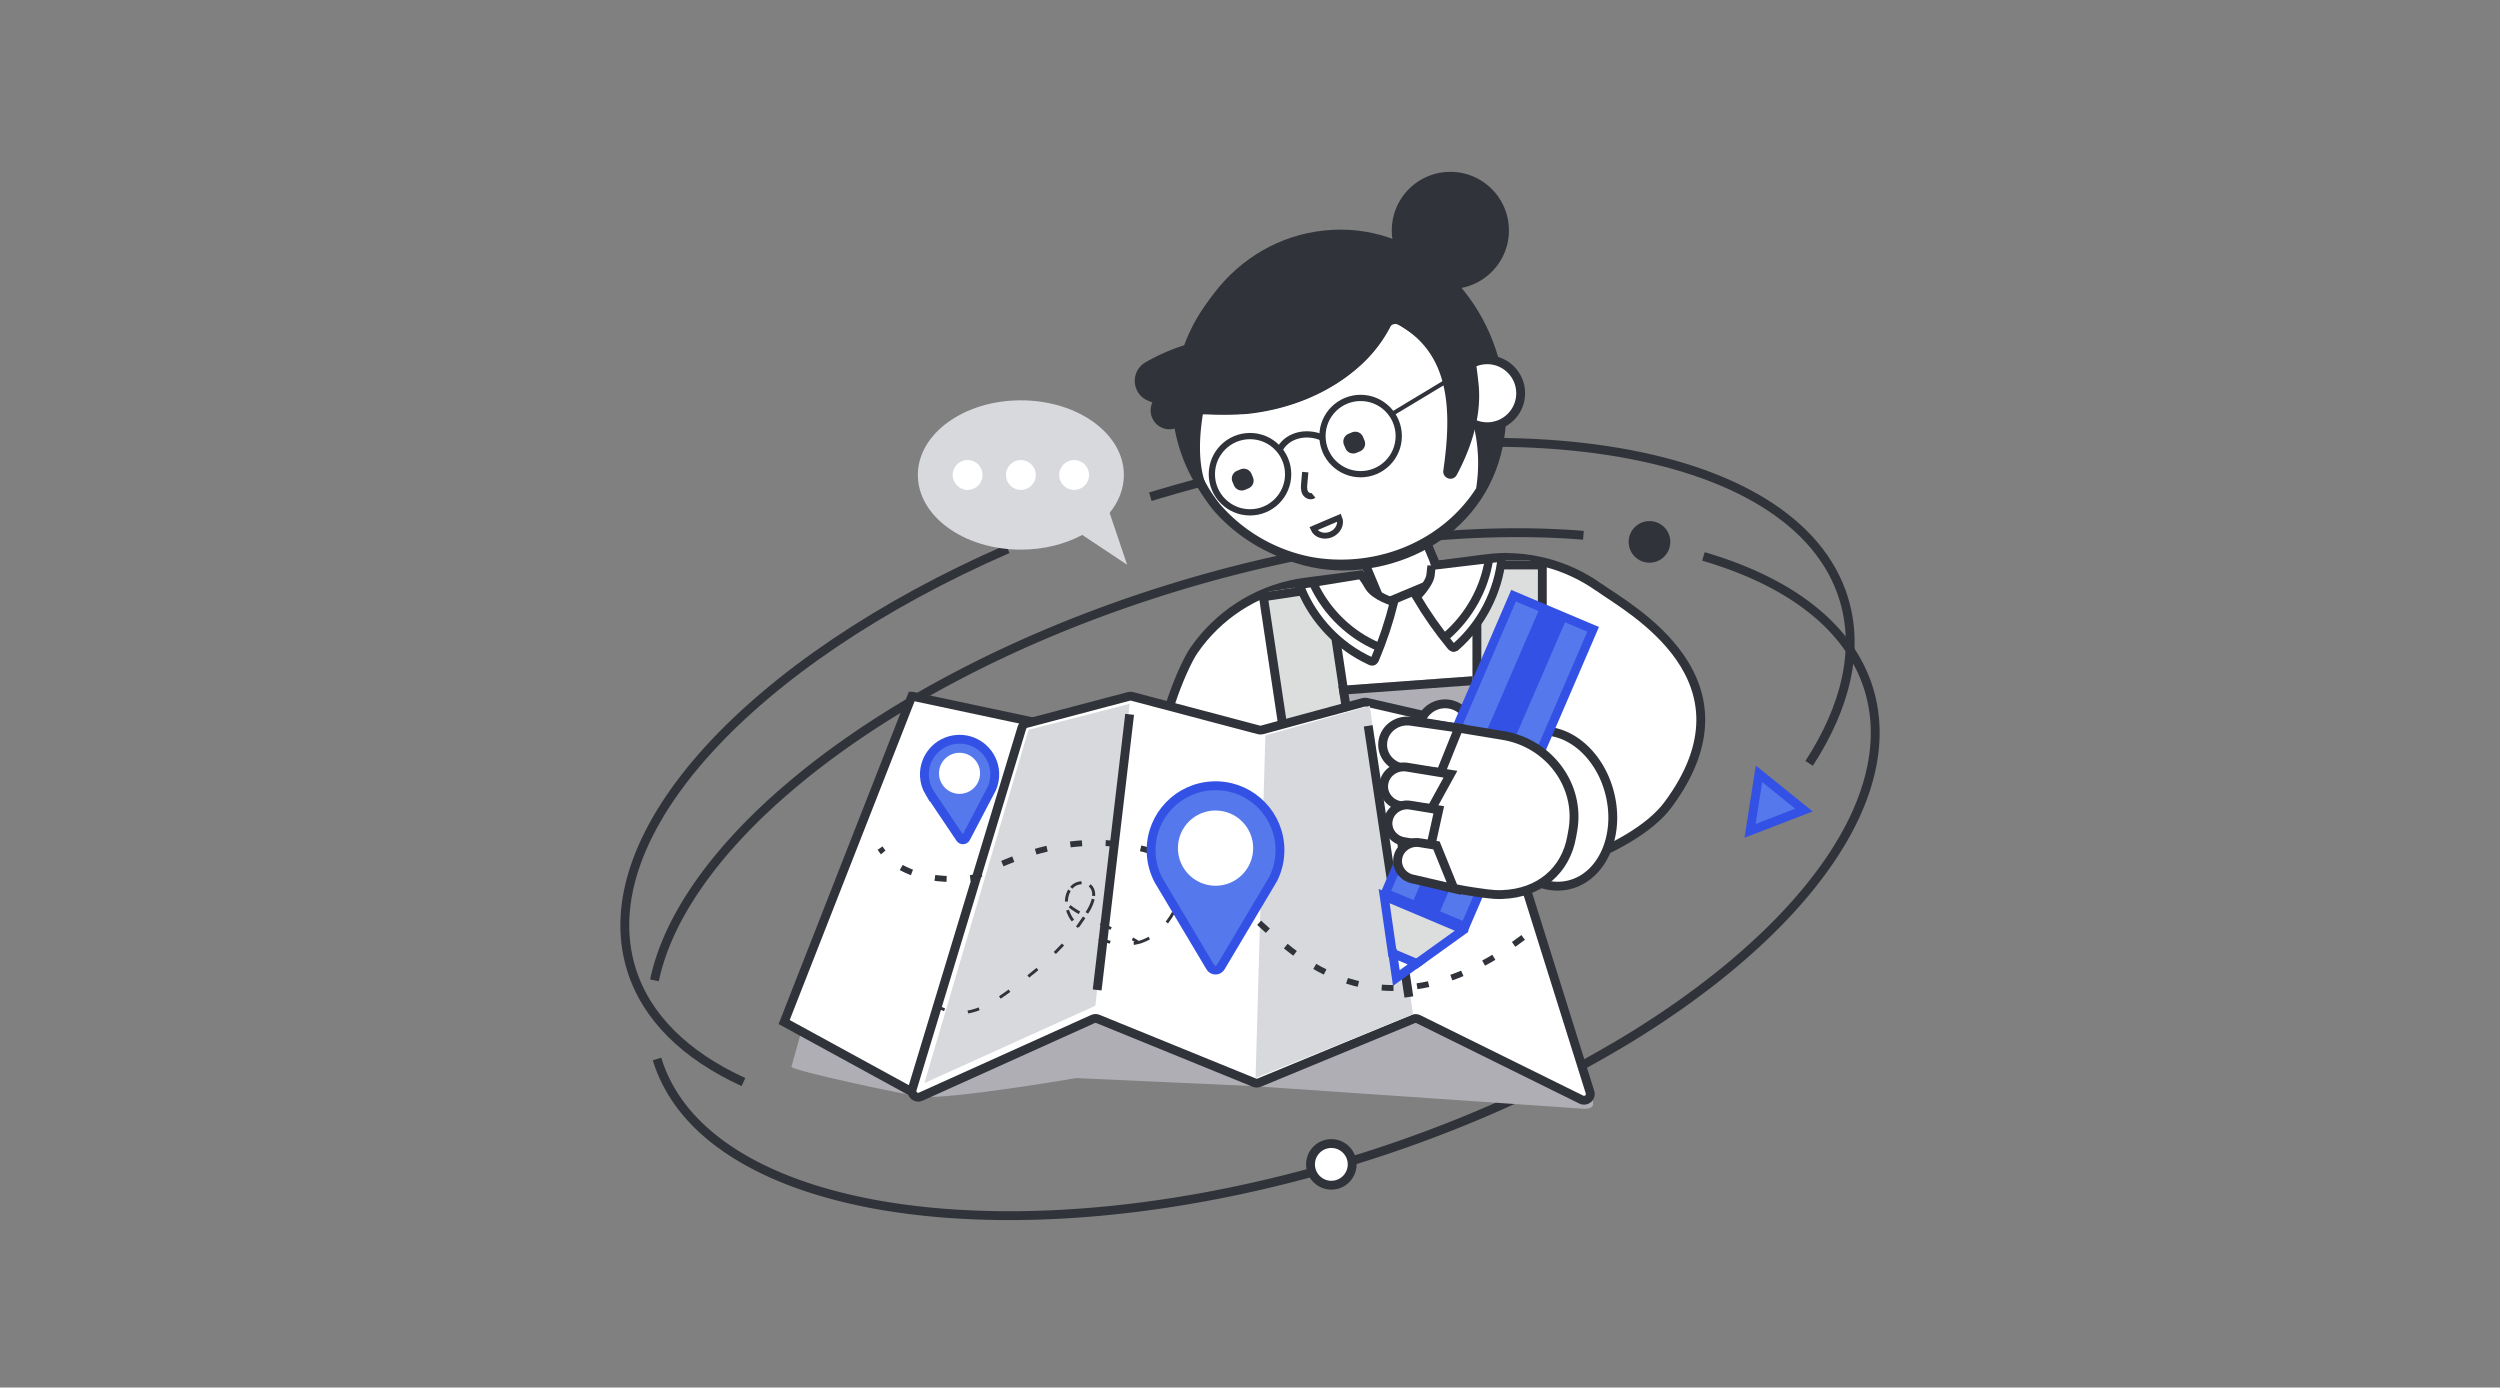 <svg width="600" height="333" xmlns="http://www.w3.org/2000/svg" fill="none">
 <rect width="100%" height="100%" fill="#808080" stroke="none"/>
 <g id="Layer_1">
  <title>Layer 1</title>
  <g>
   <path stroke-width="2.126" stroke="#31333A" d="m178.431,259.691c-13.84,-6.33 -23.37,-15.49 -26.95,-27.21c-9.88,-32.4 29.02,-73.97 90.37,-100.73"/>
   <path fill="#31333A" d="m395.875,125.051c-2.76,0 -5,2.24 -5,5s2.24,5 5,5s5,-2.24 5,-5s-2.24,-5 -5,-5z" clip-rule="evenodd" fill-rule="evenodd"/>
   <path stroke-width="2.126" stroke="#31333A" d="m276.078,119.209c0.74,-0.22 1.49,-0.45 2.24,-0.67c79.45,-23.62 152.7,-12.48 164.2,25.22c3.74,12.27 0.49,25.85 -8.33,39.45"/>
   <path stroke-width="2.126" stroke="#31333A" d="m157.069,235.278c2.46,-11.69 9.82,-23.9 21.1,-35.75c3.31,-3.49 6.98,-6.95 10.96,-10.35c11.4,-9.77 25.39,-19.07 41.38,-27.38c15.5,-8.07 32.87,-15.19 51.57,-20.9c25.8,-7.87 51.01,-12.07 73.72,-12.9c8.45,-0.31 16.55,-0.15 24.22,0.47m28.8,5.071c20.71,6.06 35.11,16.87 39.7,31.91c5.98,19.62 -5.91,42.59 -29.84,63.59c-2.9,2.56 -5.99,5.09 -9.24,7.56c-5.7,4.37 -11.91,8.61 -18.58,12.68l-1.44,0.87l-0.03,0.01c-0.96,0.58 -1.93,1.15 -2.92,1.72c-10.1,5.89 -21.17,11.37 -33.03,16.3a316.644,316.644 0 0 1 -38.97,13.3c-13.8,3.75 -27.36,6.45 -40.38,8.14c-12.36,1.6 -24.24,2.29 -35.37,2.11c-0.12,0 -0.23,0 -0.34,-0.01c-2.16,-0.04 -4.3,-0.11 -6.4,-0.22a170.912,170.912 0 0 1 -15.52,-1.43c-5.13,-0.7 -10.02,-1.64 -14.63,-2.8c-5.92,-1.48 -11.4,-3.32 -16.33,-5.52c-9.94,-4.41 -17.73,-10.23 -22.78,-17.38c-2.22,-3.15 -3.92,-6.55 -5.03,-10.21"/>
   <path fill="#5578EC" d="m422.156,185.713l10.79,8.7l-12.93,4.99l2.14,-13.69z" clip-rule="evenodd" fill-rule="evenodd"/>
   <path stroke-width="2.126" stroke="#3351E5" d="m432.946,194.413l-10.79,-8.7l-2.14,13.69l12.93,-4.99z"/>
   <path fill="#fff" d="m319.522,274.45c-2.76,0 -5,2.24 -5,5s2.24,5 5,5s5,-2.24 5,-5s-2.24,-5 -5,-5z" clip-rule="evenodd" fill-rule="evenodd"/>
   <path stroke-width="2.126" stroke="#31333A" d="m319.522,274.45c-2.76,0 -5,2.24 -5,5s2.24,5 5,5s5,-2.24 5,-5s-2.24,-5 -5,-5z"/>
   <path fill="#AFAEB4" d="m189.948,255.99l13.57,-48.25l35.8,-9.13c1.1,-3.59 5.24,-6.43 9.26,-6.43l102.47,0c4.01,0 8.16,2.84 9.26,6.43l16.9,55.44c0.676,2.211 1.98,4.399 3.107,6.292c1.994,3.345 3.437,5.768 -0.107,5.768l-79.45,-5.45l-42.51,-1.92s-30.35,5.23 -37.26,4.46c-3.02,-0.33 -31.32,-6.29 -31.04,-7.21z" clip-rule="evenodd" fill-rule="evenodd"/>
   <path fill="#fff" d="m218.845,167.081l-30.65,78.21l31.5,17.22l27.37,-89.43l-28.22,-6z" clip-rule="evenodd" fill-rule="evenodd"/>
   <path stroke-width="2.126" stroke="#31333A" d="m218.845,167.081l-30.65,78.21l31.5,17.22l27.37,-89.43l-28.22,-6z"/>
   <path fill="#fff" d="m356.44,134.117c9.96,-1.29 19.56,1.38 27.22,6.78c0.594,0.418 1.337,0.908 2.191,1.472c9.961,6.571 35.017,23.101 14.469,50.768c-8.71,11.72 -35.91,19.45 -50.13,21.29c-9.516,1.235 -21.268,-1.867 -32.382,-4.8c-8.52,-2.249 -16.664,-4.398 -23.138,-4.42c-29.85,-0.11 -12.52,-42.73 -8.19,-49.02c0.39,-0.58 0.8,-1.15 1.23,-1.71c6.06,-7.85 15.09,-13.41 25.65,-14.78l43.08,-5.58z" clip-rule="evenodd" fill-rule="evenodd"/>
   <path stroke-width="2.126" stroke="#31333A" d="m383.66,140.897c-7.66,-5.4 -17.26,-8.07 -27.22,-6.78l-43.08,5.58c-10.56,1.37 -19.59,6.93 -25.65,14.78c-0.43,0.56 -0.84,1.13 -1.23,1.71c-4.33,6.29 -21.66,48.91 8.19,49.02c14.92,0.05 38.71,11.4 55.52,9.22c14.22,-1.84 41.42,-9.57 50.13,-21.29c22.31,-30.04 -9.14,-46.95 -16.66,-52.24z"/>
   <path fill="#AFAEB4" d="m320.346,178.64l34.129,-2.485c3.132,-0.228 5.5,-2.957 5.272,-6.088l-0.181,-2.494a5.702,5.702 0 0 0 -6.099,-5.271l-34.13,2.485a5.701,5.701 0 0 0 -5.271,6.099l0.182,2.493c0.228,3.132 2.966,5.489 6.098,5.261z" clip-rule="evenodd" fill-rule="evenodd"/>
   <path stroke-width="2.126" stroke="#31333A" d="m360.293,162.87l-45.503,3.313l0.854,11.737l45.504,-3.313l-0.855,-11.737z"/>
   <path fill="#DCDDDD" d="m312.597,177.947l5.261,-0.789a5.188,5.188 0 0 0 4.363,-5.902l-3.915,-26.108a5.193,5.193 0 0 0 -5.903,-4.363l-7.258,1.088a3.146,3.146 0 0 0 -2.078,1.252a3.138,3.138 0 0 0 -0.587,2.354l4.215,28.105a5.188,5.188 0 0 0 5.902,4.363z" clip-rule="evenodd" fill-rule="evenodd"/>
   <path stroke-width="2.126" stroke="#31333A" d="m318.743,140.909l-15.524,2.328l5.138,34.267l15.525,-2.328l-5.139,-34.267z"/>
   <path fill="#DCDDDD" d="m358.587,171.312l5.32,0a5.192,5.192 0 0 0 5.19,-5.19l0,-29.22c0,-1.31 -1.06,-2.37 -2.37,-2.37l-10.16,0c-0.84,0 -1.65,0.33 -2.24,0.93c-0.6,0.59 -0.93,1.4 -0.93,2.24l0,28.42a5.192,5.192 0 0 0 5.19,5.19z" clip-rule="evenodd" fill-rule="evenodd"/>
   <path stroke-width="2.126" stroke="#31333A" d="m370.158,135.596l-15.698,0l0,34.65l15.698,0l0,-34.65z"/>
   <path fill="#fff" d="m367.634,175.786c-7.876,1.932 -12.248,11.685 -9.772,21.776c2.478,10.1 10.868,16.722 18.744,14.789c7.876,-1.933 12.248,-11.685 9.77,-21.786c-2.476,-10.091 -10.866,-16.712 -18.742,-14.779z" clip-rule="evenodd" fill-rule="evenodd"/>
   <path stroke-width="2.126" stroke="#31333A" d="m367.634,175.786c-7.876,1.932 -12.248,11.685 -9.772,21.776c2.478,10.1 10.868,16.722 18.744,14.789c7.876,-1.933 12.248,-11.685 9.77,-21.786c-2.476,-10.091 -10.866,-16.712 -18.742,-14.779z"/>
   <path fill="#fff" d="m337.016,143.978l2.584,-1.079a6.404,6.404 0 0 0 3.459,-3.472a6.407,6.407 0 0 0 -0.021,-4.901l-5.987,-14.329a6.4,6.4 0 0 0 -3.472,-3.459a6.401,6.401 0 0 0 -4.901,0.021l-2.583,1.079a6.4,6.4 0 0 0 -3.459,3.472a6.398,6.398 0 0 0 0.021,4.901l5.987,14.329a6.4,6.4 0 0 0 3.471,3.459a6.398,6.398 0 0 0 4.901,-0.021z" clip-rule="evenodd" fill-rule="evenodd"/>
   <path stroke-width="2.126" stroke="#31333A" d="m335.974,114.863l-14.394,6.014l10.102,24.179l14.394,-6.014l-10.102,-24.18l0,0.001z"/>
   <path fill="#fff" d="m343.333,137.988l0.24,-2.2l16.85,-1.99c-0.8,8.17 -4.81,15.98 -10.99,21.39c-0.13,0.11 -0.27,0.23 -0.45,0.26c-0.33,0.06 -0.62,-0.23 -0.84,-0.5a91.963,91.963 0 0 1 -8.18,-11.68s3.12,-3.07 3.37,-5.28z" clip-rule="evenodd" fill-rule="evenodd"/>
   <path stroke-width="2" stroke="#31333A" d="m343.573,135.788l-0.24,2.2c-0.25,2.21 -3.37,5.28 -3.37,5.28c2.42,4.1 5.16,8.01 8.18,11.68c0.22,0.27 0.51,0.56 0.84,0.5c0.18,-0.03 0.32,-0.15 0.45,-0.26c6.18,-5.41 10.19,-13.22 10.99,-21.39l-16.85,1.99z"/>
   <path fill="#fff" d="m329.395,158.761c-0.18,0.02 -0.35,-0.05 -0.51,-0.13c-7.46,-3.41 -13.54,-9.75 -16.64,-17.35l-0.71,-0.84l15,-2.45s0.59,0.3 1.97,2.74c1.39,2.44 6.05,3.78 6.05,3.78a91.724,91.724 0 0 1 -4.5,13.53c-0.13,0.32 -0.32,0.68 -0.66,0.72z" clip-rule="evenodd" fill-rule="evenodd"/>
   <path stroke-width="2" stroke="#31333A" d="m328.885,158.631c0.16,0.08 0.33,0.15 0.51,0.13c0.34,-0.04 0.53,-0.4 0.66,-0.72c1.85,-4.38 3.35,-8.91 4.5,-13.53c0,0 -4.66,-1.34 -6.05,-3.78c-1.38,-2.44 -1.97,-2.74 -1.97,-2.74l-15,2.45l0.71,0.84c3.1,7.6 9.18,13.94 16.64,17.35z"/>
   <path stroke-width="2" stroke="#31333A" d="m315.32,140.308c3.13,6.65 8.77,12.09 15.45,14.89m16.366,-2.563c5.44,-4.72 9.16,-11.4 10.2,-18.3"/>
   <path fill="#fff" d="m327.981,168.551l25.33,5.82c0.52,0.12 0.93,0.5 1.09,1.01l27.2,86.74c0.4,1.25 -0.91,2.37 -2.09,1.78l-39.1,-19.3a1.47,1.47 0 0 0 -1.23,-0.04l-37,15.28c-0.36,0.15 -0.77,0.15 -1.13,0l-37.56,-15.3a1.51,1.51 0 0 0 -1.18,0.02l-41.33,18.64c-1.17,0.53 -2.42,-0.57 -2.04,-1.8l26.32,-86.76c0.15,-0.5 0.55,-0.88 1.05,-1.01l24.62,-6.5c0.26,-0.07 0.52,-0.07 0.77,0l30.42,8.04c0.26,0.07 0.52,0.07 0.78,0l24.35,-6.61c0.24,-0.06 0.49,-0.07 0.73,-0.01z" clip-rule="evenodd" fill-rule="evenodd"/>
   <path stroke-width="2.126" stroke="#31333A" d="m353.311,174.371l-25.33,-5.82c-0.24,-0.06 -0.49,-0.05 -0.73,0.01l-24.35,6.61c-0.26,0.07 -0.52,0.07 -0.78,0l-30.42,-8.04c-0.25,-0.07 -0.51,-0.07 -0.77,0l-24.62,6.5c-0.5,0.13 -0.9,0.51 -1.05,1.01l-26.32,86.76c-0.38,1.23 0.87,2.33 2.04,1.8l41.33,-18.64c0.37,-0.17 0.8,-0.17 1.18,-0.02l37.56,15.3c0.36,0.15 0.77,0.15 1.13,0l37,-15.28c0.39,-0.17 0.84,-0.15 1.23,0.04l39.1,19.3c1.18,0.59 2.49,-0.53 2.09,-1.78l-27.2,-86.74c-0.16,-0.51 -0.57,-0.89 -1.09,-1.01z"/>
   <path fill="#31333A" d="m284.269,99.973c-2.29,-21.89 12.77,-41.41 33.65,-43.6c20.88,-2.19 38.63,13.92 41.96,35.68c3.78,24.65 -12.77,41.42 -33.65,43.6c-20.88,2.19 -39.67,-13.78 -41.96,-35.68z" clip-rule="evenodd" fill-rule="evenodd"/>
   <path stroke-width="2.126" stroke="#31333A" d="m317.919,56.373c-20.88,2.19 -35.94,21.71 -33.65,43.6c2.29,21.9 21.08,37.87 41.96,35.68c20.88,-2.18 37.43,-18.95 33.65,-43.6c-3.33,-21.76 -21.08,-37.87 -41.96,-35.68z"/>
   <path fill="#fff" d="m333.286,76.86c0.33,-0.61 1.11,-0.84 1.73,-0.5c14.88,8.01 23.01,24.58 20.27,41.221c-5.95,9.42 -16.51,16.24 -29.11,17.56c-3.37,0.35 -6.67,0.29 -9.86,-0.14c-0.48,-0.07 -0.96,-0.14 -1.44,-0.22c-0.04,-0.01 -0.07,-0.02 -0.11,-0.02a39.907,39.907 0 0 1 -22.45,-12.67c-0.08,-0.09 -0.15,-0.18 -0.23,-0.27c-4.02,-4.89 -6.66,-10.84 -7.35,-17.43c-0.24,-2.27 -0.24,-4.53 0,-6.73c4.76,0.85 9.63,1.02 14.44,0.5c10.43,-1.09 19.59,-5.13 26.1,-10.82c3.36,-2.87 6.07,-6.41 7.97,-10.4c0.01,-0.02 0.02,-0.05 0.04,-0.08l0,-0.001z" clip-rule="evenodd" fill-rule="evenodd"/>
   <path stroke-width="2.126" stroke="#31333A" d="m335.016,76.36c-0.62,-0.34 -1.4,-0.11 -1.73,0.5c-0.02,0.03 -0.03,0.06 -0.04,0.08c-1.9,3.99 -4.61,7.53 -7.97,10.4c-6.51,5.69 -15.67,9.73 -26.1,10.82c-4.81,0.52 -9.68,0.35 -14.44,-0.5c-0.24,2.2 -0.24,4.46 0,6.73c0.69,6.59 3.33,12.541 7.35,17.431c0.08,0.09 0.15,0.18 0.23,0.27a39.907,39.907 0 0 0 22.45,12.67c0.04,0 0.07,0.01 0.11,0.02c0.48,0.08 0.96,0.15 1.44,0.22c3.19,0.43 6.49,0.49 9.86,0.14c12.6,-1.32 23.16,-8.14 29.11,-17.56c2.74,-16.64 -5.39,-33.21 -20.27,-41.22l0,-0.001z"/>
   <path fill="#fff" d="m356.928,86.346a8.04,8.04 0 0 0 -8.04,8.04c0,4.43 3.6,8.03 8.04,8.03c4.43,0 8.03,-3.6 8.03,-8.03c0,-4.44 -3.6,-8.04 -8.03,-8.04z" clip-rule="evenodd" fill-rule="evenodd"/>
   <path stroke-width="2.126" stroke="#31333A" d="m356.928,86.346a8.04,8.04 0 0 0 -8.04,8.04c0,4.43 3.6,8.03 8.04,8.03c4.43,0 8.03,-3.6 8.03,-8.03c0,-4.44 -3.6,-8.04 -8.03,-8.04z"/>
   <path fill="#31333A" d="m354.352,92.13c0.78,7.29 -1.58,14.94 -5.18,21.63c-0.65,1.2 -2.47,0.58 -2.28,-0.77c2.06,-14.34 1.78,-28.16 -10.86,-35.42c-0.04,-0.02 -0.08,-0.05 -0.12,-0.07c-1.11,-0.55 -2.46,-0.1 -3.02,1a31.75,31.75 0 0 1 -7.55,9.53c-6.51,5.69 -15.67,9.72 -26.09,10.82c-1.831,0.188 -8.184,0.12 -10.576,0.094l-0.414,-0.004c-2.7,16.207 2.415,21.673 5.212,24.661c0.353,0.377 0.669,0.715 0.928,1.029a39.362,39.362 0 0 1 -12.42,-24.84c-0.08,-0.7 -0.12,-1.4 -0.16,-2.09c-0.97,-0.24 -1.92,-0.51 -2.85,-0.81c-1.14,-0.36 -2.24,-0.76 -3.31,-1.21a4.61,4.61 0 0 1 -2.21,-1.97c-1.27,-2.24 -0.49,-5.08 1.75,-6.34c2.97,-1.71 6.12,-3.09 9.39,-4.11c7.18,-19.9 28.58,-30.81 48.91,-24.93c15.51,4.46 19.14,17.74 20.85,33.8z" clip-rule="evenodd" fill-rule="evenodd"/>
   <path stroke="#31333A" d="m349.172,113.76c3.6,-6.69 5.96,-14.34 5.18,-21.63c-1.71,-16.06 -5.34,-29.34 -20.85,-33.8c-20.33,-5.88 -41.73,5.03 -48.91,24.93c-3.27,1.02 -6.42,2.4 -9.39,4.11c-2.24,1.26 -3.02,4.1 -1.75,6.34c0.5,0.88 1.27,1.57 2.21,1.97c1.07,0.45 2.17,0.85 3.31,1.21c0.93,0.3 1.88,0.57 2.85,0.81c0.04,0.69 0.08,1.39 0.16,2.09c0.98,9.51 5.4,18.34 12.42,24.84c-2.31,-2.81 -9.18,-7.44 -6.14,-25.69c1.96,0.02 9.04,0.11 10.99,-0.09c10.42,-1.1 19.58,-5.13 26.09,-10.82a31.75,31.75 0 0 0 7.55,-9.53c0.56,-1.1 1.91,-1.55 3.02,-1c0.04,0.02 0.08,0.05 0.12,0.07c12.64,7.26 12.92,21.08 10.86,35.42c-0.19,1.35 1.63,1.97 2.28,0.77z"/>
   <path stroke-width="1.5" stroke="#31333A" d="m313.261,113.311l-0.24,2.69c-0.07,0.77 -0.13,1.6 0.24,2.28c0.38,0.69 1.36,1.09 1.96,0.59"/>
   <path fill="#31333A" d="m280.686,93.957a4.535,4.535 0 1 0 0,9.07c2.5,0 4.53,-2.03 4.53,-4.53c0,-2.51 -2.03,-4.54 -4.53,-4.54zm67.403,-52.714c-7.77,0 -14.06,6.29 -14.06,14.06c0,7.76 6.29,14.05 14.06,14.05c7.76,0 14.05,-6.29 14.05,-14.05c0,-7.77 -6.29,-14.06 -14.05,-14.06z" clip-rule="evenodd" fill-rule="evenodd"/>
   <path fill="#D7D9DD" d="m221.856,259.937l24.98,-84.78l24.28,-6.24l-8.23,72.46l-41.03,18.56zm79.479,-1.199l2.35,-82.24l25.07,-7.11l10.37,74.08l-37.79,15.27z" clip-rule="evenodd" fill-rule="evenodd"/>
   <path stroke-width="2.126" stroke="#31333A" d="m263.32,237.59l7.79,-66.15m57.256,2.758l9.76,65.08"/>
   <path stroke-width="1.5" stroke="#31333A" d="m326.55,95.499c-5.06,0 -9.16,4.1 -9.16,9.16c0,5.05 4.1,9.15 9.16,9.15c5.05,0 9.15,-4.1 9.15,-9.15c0,-5.06 -4.1,-9.16 -9.15,-9.16zm-26.545,9.157c-5.06,0 -9.16,4.1 -9.16,9.16c0,5.05 4.1,9.15 9.16,9.15c5.05,0 9.15,-4.1 9.15,-9.15c0,-5.06 -4.1,-9.16 -9.15,-9.16z"/>
   <path stroke-width="1.5" stroke="#31333A" d="m306.965,108.205c1.61,-3.61 6.34,-5 10.56,-3.1"/>
   <path fill="#31333A" d="m300.707,114.56l-0.343,-0.821a2.034,2.034 0 0 0 -1.099,-1.101a2.035,2.035 0 0 0 -1.556,0.01l-0.822,0.344a2.035,2.035 0 0 0 -1.101,1.1a2.037,2.037 0 0 0 0.011,1.555l0.343,0.822c0.208,0.498 0.602,0.897 1.1,1.101a2.036,2.036 0 0 0 1.556,-0.011l0.821,-0.343a2.033,2.033 0 0 0 1.101,-1.1a2.032,2.032 0 0 0 -0.011,-1.556zm26.76,-8.879l-0.343,-0.82a2.034,2.034 0 0 0 -1.099,-1.102a2.037,2.037 0 0 0 -1.557,0.01l-0.821,0.344a2.035,2.035 0 0 0 -1.101,1.1a2.037,2.037 0 0 0 0.011,1.555l0.343,0.822c0.208,0.498 0.602,0.897 1.099,1.1a2.037,2.037 0 0 0 1.557,-0.01l0.821,-0.343a2.035,2.035 0 0 0 1.101,-1.1a2.037,2.037 0 0 0 -0.011,-1.556z" clip-rule="evenodd" fill-rule="evenodd"/>
   <path stroke="#31333A" d="m334.025,99.393l17.16,-10.34"/>
   <path fill="#fff" d="m351.282,170.826a6.16,6.16 0 0 0 -8.71,-0.2c-0.26,0.24 -0.49,0.5 -0.7,0.78a6.147,6.147 0 0 0 0.5,7.92l6.83,6.6l10.52,-6.6l-8.44,-8.5z" clip-rule="evenodd" fill-rule="evenodd"/>
   <path stroke-width="2.126" stroke="#31333A" d="m351.282,170.826a6.16,6.16 0 0 0 -8.71,-0.2c-0.26,0.24 -0.49,0.5 -0.7,0.78a6.147,6.147 0 0 0 0.5,7.92l6.83,6.6l10.52,-6.6l-8.44,-8.5z"/>
   <path fill="#5578EC" d="m351.602,222.396l-19.12,-8.06l30.77,-71.37l4.07,1.72l15.03,6.35l-30.75,71.36z" clip-rule="evenodd" fill-rule="evenodd"/>
   <path stroke-width="2.126" stroke="#3351E5" d="m332.482,214.336l19.12,8.06l30.75,-71.36l-15.03,-6.35l-4.07,-1.72l-30.77,71.37z"/>
   <path fill="#3351E5" d="m369.677,145.653l6.36,2.69l-30.83,71.33l-6.37,-2.69l30.84,-71.33z" clip-rule="evenodd" fill-rule="evenodd"/>
   <path fill="#DCDDDD" d="m332.2,215.068l19.11,8.06l-11.39,8.18l-5.73,-2.41l-1.99,-13.83z" clip-rule="evenodd" fill-rule="evenodd"/>
   <path stroke-width="2.126" stroke="#3351E5" d="m351.31,223.128l-19.11,-8.06l1.99,13.83l5.73,2.41l11.39,-8.18z"/>
   <path fill="#fff" d="m335.124,234.726l-0.86,-5.93l5.74,2.42l-4.88,3.51z" clip-rule="evenodd" fill-rule="evenodd"/>
   <path stroke-width="2.126" stroke="#3351E5" d="m334.264,228.796l0.86,5.93l4.88,-3.51l-5.74,-2.42z"/>
   <path fill="#fff" d="m335.655,179.641c-0.01,-0.26 0.01,-0.53 0.06,-0.78c0.68,-3.79 1.35,-6.26 5.38,-5.59l19.63,3.24c11.12,1.84 18.66,12.1 16.75,22.81l-0.28,1.55c-1.43,8.04 -7.67,13.51 -16.7,13.82c-1.25,0.05 -2.51,-0.05 -3.75,-0.21c-3.33,-0.43 -10.85,-1.54 -14.01,-3.11c-4,-1.98 -5.22,-3.88 -6.19,-8.19c-0.05,-0.22 -0.08,-0.46 -0.08,-0.69l-0.81,-22.85z" clip-rule="evenodd" fill-rule="evenodd"/>
   <path stroke-width="2.126" stroke="#31333A" d="m335.715,178.861c-0.05,0.25 -0.07,0.52 -0.06,0.78l0.81,22.85c0,0.23 0.03,0.47 0.08,0.69c0.97,4.31 2.19,6.21 6.19,8.19c3.16,1.57 10.68,2.68 14.01,3.11c1.24,0.16 2.5,0.26 3.75,0.21c9.03,-0.31 15.27,-5.78 16.7,-13.82l0.28,-1.55c1.91,-10.71 -5.63,-20.97 -16.75,-22.81l-19.63,-3.24c-4.03,-0.67 -4.7,1.8 -5.38,5.59z"/>
   <path fill="#fff" d="m338.725,173.12c-3.21,-0.52 -6.26,1.56 -6.81,4.65c-0.05,0.33 -0.08,0.65 -0.08,0.97c0,2.71 2.04,5.12 4.92,5.59l9.02,1.11l4.3,-10.69l-11.35,-1.63z" clip-rule="evenodd" fill-rule="evenodd"/>
   <path stroke-width="2.126" stroke="#31333A" d="m338.725,173.12c-3.21,-0.52 -6.26,1.56 -6.81,4.65c-0.05,0.33 -0.08,0.65 -0.08,0.97c0,2.71 2.04,5.12 4.92,5.59l9.02,1.11l4.3,-10.69l-11.35,-1.63z"/>
   <path fill="#fff" d="m337.735,184.126c-2.64,-0.44 -5.15,1.28 -5.6,3.83c-0.05,0.26 -0.07,0.53 -0.07,0.79c0,2.24 1.68,4.22 4.05,4.6l7.45,0.72l4.54,-8.25l-10.37,-1.69z" clip-rule="evenodd" fill-rule="evenodd"/>
   <path stroke-width="2.126" stroke="#31333A" d="m337.735,184.126c-2.64,-0.44 -5.15,1.28 -5.6,3.83c-0.05,0.26 -0.07,0.53 -0.07,0.79c0,2.24 1.68,4.22 4.05,4.6l7.45,0.72l4.54,-8.25l-10.37,-1.69z"/>
   <path fill="#fff" d="m338.485,193.243c-2.51,-0.41 -4.89,1.22 -5.31,3.63c-0.05,0.26 -0.07,0.51 -0.07,0.76c0,2.12 1.59,3.99 3.84,4.36l6.44,1.05l1.92,-8.69l-6.82,-1.11z" clip-rule="evenodd" fill-rule="evenodd"/>
   <path stroke-width="2.126" stroke="#31333A" d="m338.485,193.243c-2.51,-0.41 -4.89,1.22 -5.31,3.63c-0.05,0.26 -0.07,0.51 -0.07,0.76c0,2.12 1.59,3.99 3.84,4.36l6.44,1.05l1.92,-8.69l-6.82,-1.11z"/>
   <path fill="#fff" d="m340.791,202.257c-2.51,-0.41 -4.89,1.22 -5.31,3.63c-0.05,0.26 -0.07,0.51 -0.07,0.76c0,2.12 1.59,3.99 3.83,4.36l9.71,2.26l-4.2,-10.37l-3.96,-0.64z" clip-rule="evenodd" fill-rule="evenodd"/>
   <path stroke-width="2.126" stroke="#31333A" d="m340.791,202.257c-2.51,-0.41 -4.89,1.22 -5.31,3.63c-0.05,0.26 -0.07,0.51 -0.07,0.76c0,2.12 1.59,3.99 3.83,4.36l9.71,2.26l-4.2,-10.37l-3.96,-0.64z"/>
   <path stroke-dasharray="2.83 5.67" stroke-width="1.417" stroke="#31333A" d="m365.556,224.984c-9.16,6.95 -23.8,15.29 -40.44,10.94c-19.44,-5.08 -26.46,-23.5 -46.79,-30.93c-9.5,-3.47 -24.31,-5.42 -44.61,5.62c0,0 -15.98,2.76 -22.5,-7.06"/>
   <path stroke-dasharray="2.83 5.67" stroke-width="0.709" stroke="#31333A" d="m224.322,240.854c2.29,2.17 5.82,2.6 8.87,1.84c3.06,-0.76 5.76,-2.54 8.32,-4.37c6.42,-4.56 12.59,-9.71 17.21,-16.03m14.49,3.91c3.75,-0.99 6.71,-4 8.53,-7.42c1.81,-3.42 2.66,-7.26 3.48,-11.05m-29.29,8.64c0.02,-1.48 0.6,-3.01 1.79,-3.89c1.2,-0.87 3.05,-0.87 4.05,0.23c1.37,1.5 0.53,3.91 -0.49,5.67c-0.78,1.35 -1.64,2.65 -2.56,3.91c1.76,1.64 4.12,2.84 6.43,3.5c2.62,0.74 5.43,1.1 8.06,0.41c-1.7,-1.59 -17.32,-7.5 -17.28,-9.83zm5.35,2.01c1.02,-1.76 1.86,-4.17 0.49,-5.67c-1,-1.1 -2.85,-1.1 -4.05,-0.23c-1.19,0.88 -1.77,2.41 -1.79,3.89c-0.04,2.33 1.09,4.33 2.79,5.92c0.92,-1.26 1.78,-2.56 2.56,-3.91z"/>
   <path fill="#5578EC" d="m305.552,210.968l-12.58,21.15c-0.56,0.94 -1.93,0.94 -2.49,0l-12.43,-20.86a15.407,15.407 0 0 1 -1.79,-7.22c0,-8.33 6.58,-15.12 14.83,-15.45l1.29,0c8.24,0.34 14.81,7.13 14.81,15.45c0,2.5 -0.59,4.85 -1.64,6.93z" clip-rule="evenodd" fill-rule="evenodd"/>
   <path stroke-width="2.126" stroke="#3351E5" d="m292.972,232.118l12.58,-21.15c1.05,-2.08 1.64,-4.43 1.64,-6.93c0,-8.32 -6.57,-15.11 -14.81,-15.45l-1.29,0c-8.25,0.33 -14.83,7.12 -14.83,15.45c0,2.61 0.65,5.06 1.79,7.22l12.43,20.86c0.56,0.94 1.93,0.94 2.49,0z"/>
   <path fill="#fff" d="m291.729,194.52c-4.99,0 -9.03,4.04 -9.03,9.03c0,4.99 4.04,9.03 9.03,9.03c4.99,0 9.03,-4.04 9.03,-9.03c0,-4.99 -4.04,-9.03 -9.03,-9.03z" clip-rule="evenodd" fill-rule="evenodd"/>
   <path fill="#5578EC" d="m230.456,201.21l-7.4,-11.01a8.493,8.493 0 0 1 -1.19,-3.88c-0.24,-4.54 3.14,-8.44 7.63,-8.86l0.7,-0.04c4.5,-0.06 8.29,3.45 8.54,7.98c0.07,1.36 -0.18,2.67 -0.69,3.83l-6.24,11.9a0.788,0.788 0 0 1 -1.35,0.08z" clip-rule="evenodd" fill-rule="evenodd"/>
   <path stroke-width="2.126" stroke="#3351E5" d="m223.056,190.2l7.4,11.01c0.33,0.49 1.07,0.45 1.35,-0.08l6.24,-11.9c0.51,-1.16 0.76,-2.47 0.69,-3.83c-0.25,-4.53 -4.04,-8.04 -8.54,-7.98l-0.7,0.04c-4.49,0.42 -7.87,4.32 -7.63,8.86c0.08,1.42 0.51,2.74 1.19,3.88z"/>
   <path fill="#fff" d="m230.286,180.666c-2.72,0 -4.93,2.21 -4.93,4.93c0,2.72 2.21,4.93 4.93,4.93c2.72,0 4.93,-2.21 4.93,-4.93c0,-2.72 -2.21,-4.93 -4.93,-4.93zm89.186,-52.402c1.7,-0.73 2.57,-2.53 1.93,-4.02l-6.18,2.64c0.64,1.49 2.54,2.11 4.25,1.38z" clip-rule="evenodd" fill-rule="evenodd"/>
   <path stroke-width="1.417" stroke="#31333A" d="m319.472,128.264c1.7,-0.73 2.57,-2.53 1.93,-4.02l-6.18,2.64c0.64,1.49 2.54,2.11 4.25,1.38z"/>
   <path fill="#D7D9DD" d="m269.732,113.99c0,3.32 -1.25,6.43 -3.42,9.1l4.2,12.46l-10.77,-7.17c-4.12,2.22 -9.21,3.53 -14.74,3.53c-13.65,0 -24.72,-8.02 -24.72,-17.92c0,-9.89 11.07,-17.91 24.72,-17.91c13.66,0 24.73,8.02 24.73,17.91z" clip-rule="evenodd" fill-rule="evenodd"/>
   <path fill="#fff" d="m232.225,117.581c-1.98,0 -3.58,-1.61 -3.58,-3.59c0,-1.98 1.6,-3.58 3.58,-3.58c1.99,0 3.59,1.6 3.59,3.58s-1.6,3.59 -3.59,3.59zm12.778,0c-1.97,0 -3.58,-1.61 -3.58,-3.59c0,-1.98 1.61,-3.58 3.58,-3.58c1.99,0 3.59,1.6 3.59,3.58s-1.6,3.59 -3.59,3.59zm12.789,0c-1.99,0 -3.59,-1.61 -3.59,-3.59c0,-1.98 1.6,-3.58 3.59,-3.58c1.98,0 3.58,1.6 3.58,3.58s-1.6,3.59 -3.58,3.59z" clip-rule="evenodd" fill-rule="evenodd"/>
  </g>
 </g>

</svg>